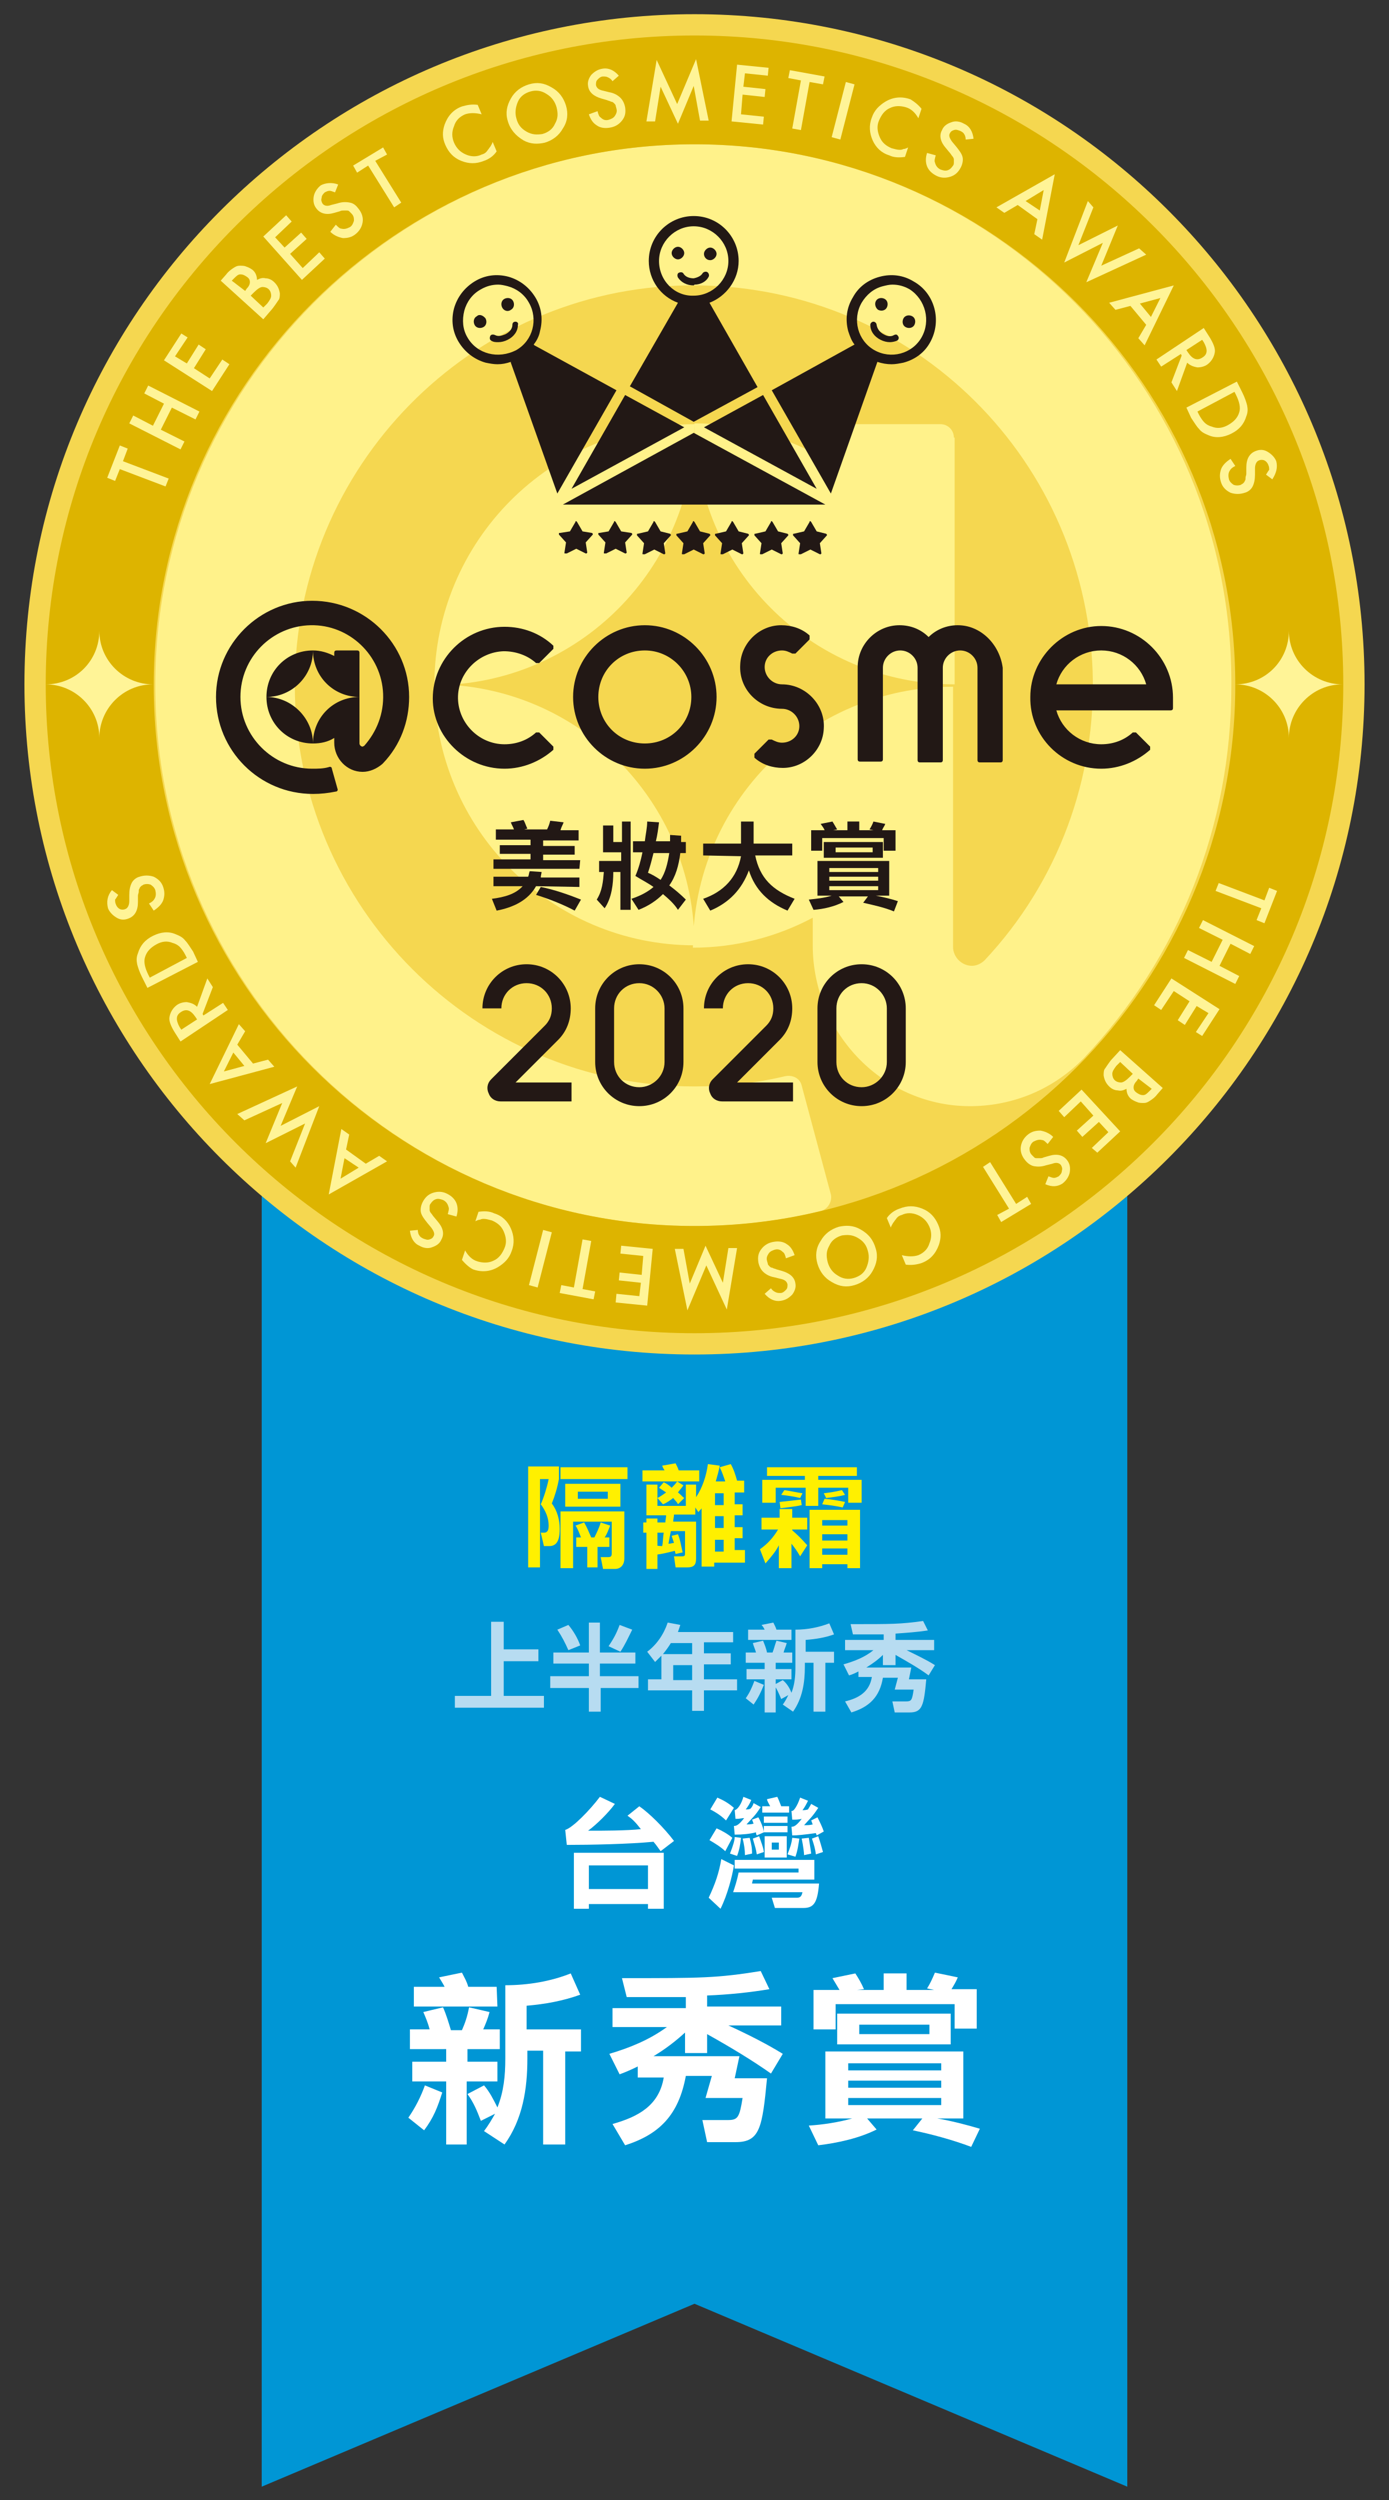 <?xml version="1.0" encoding="utf-8"?>
<!-- Generator: Adobe Illustrator 24.3.0, SVG Export Plug-In . SVG Version: 6.00 Build 0)  -->
<svg version="1.1" id="圖層_1" xmlns="http://www.w3.org/2000/svg" xmlns:xlink="http://www.w3.org/1999/xlink" x="0px" y="0px"
	 viewBox="0 0 176.2 317.1" style="enable-background:new 0 0 176.2 317.1;" xml:space="preserve">
<rect x="0" y="0" width="176.2" height="317.1" fill="#333333" stroke="none"/>
<style type="text/css">
	.st0{fill:#0096D5;}
	.st1{enable-background:new    ;}
	.st2{fill:#FFF000;}
	.st3{fill:#B7DCF1;}
	.st4{fill:#FFFFFF;}
	.st5{fill:#F5D750;}
	.st6{fill:#FFF28A;}
	.st7{fill:#DDB400;}
	.st8{fill:#FFF497;}
	.st9{fill:#221815;}
	.st10{fill:#231815;}
</style>
<g id="_x31_st_1_">
	<g id="ribon_2_">
		<polygon id="ribon_3_" class="st0" points="143,315.4 88.1,292.2 33.2,315.4 33.2,140.6 143,140.6 		"/>
		<g id="text_4_">
			<g>
				<g class="st1">
					<path class="st2" d="M70.9,186.1v1.5c-0.2,1.1-0.5,2.1-0.9,3.1c0.7,0.9,1,2.1,1,3.2c0,0.9-0.1,2.2-1.3,2.2h-0.7l-0.4-1.7h0.4
						c0.5,0,0.6-0.4,0.6-0.9c0-1-0.4-1.9-1-2.7c0.4-0.9,0.8-2.2,1-3.2h-1.1v11.2h-1.5v-12.8H70.9z M72.7,193v5.9h-1.6v-7.2h8.1v6
						c0,0.7-0.4,1.3-1.2,1.3h-1.5l-0.3-1.5h0.9c0.4,0,0.5-0.1,0.5-0.5V193H72.7z M71.1,187.6v-1.5h8.5v1.5H71.1z M78.7,191.1h-7
						v-2.9h7V191.1z M75.8,198.8h-1.3v-2.6h-1.4V195h0.6c-0.2-0.5-0.4-1.1-0.7-1.5l1.1-0.4c0.3,0.5,0.6,1.2,0.9,1.9h0.4
						c0.3-0.6,0.6-1.2,0.8-1.9l1.2,0.4c-0.2,0.5-0.4,1.1-0.7,1.5h0.6v1.2h-1.5V198.8z M73.3,189.2v0.9h3.8v-0.9H73.3z"/>
					<path class="st2" d="M88.7,187.9h-7.2v-1.4h2.8c-0.1-0.2-0.2-0.3-0.3-0.6l1.7-0.3c0.2,0.4,0.3,0.6,0.4,0.9h2.6V187.9z
						 M84,196.1c0.1-0.4,0.1-1.2,0.2-1.7h-0.8v4.6h-1.4v-4.6h-0.4v-1.3h0.4v-0.5h1.4v0.5h1c0-0.3,0.1-0.6,0.1-0.9H82v-3.9h1.4v2.7
						H87v-2.7h1.3v1.6c0.8-1.2,1.3-2.7,1.5-4.2l1.5,0.2c-0.1,0.6-0.3,1.3-0.5,2h1.2c-0.2-0.6-0.4-1.2-0.7-1.8l1.4-0.4
						c0.4,0.7,0.6,1.4,0.8,2.1h0.9v1.5h-1.2v1.5h1v1.4h-1v1.5h1v1.4h-1v1.5h1.3v1.6h-3.9v0.5h-1.6v-7.4c-0.1,0.2-0.3,0.3-0.4,0.5
						l-0.4-0.6v0.9h-2.7c0,0.3-0.1,0.6-0.1,0.9h2.9v4.7c0,0.8-0.3,1.1-1.1,1.1h-1.5l-0.2-1.4h1c0.4,0,0.4-0.1,0.4-0.5v-2.7h-1.8
						c-0.1,0.5-0.2,1-0.3,1.6c0.3,0,0.5-0.1,0.7-0.1c-0.1-0.3-0.2-0.6-0.3-0.9l0.8-0.2c0.3,0.7,0.4,1.5,0.6,2.3l-0.9,0.2l-0.1-0.4
						c-0.8,0.2-1.6,0.4-2.4,0.5l-0.2-1.2C83.6,196.1,83.9,196.1,84,196.1z M85.4,190c-0.4,0.3-0.8,0.6-1.3,0.8l-0.7-0.8
						c0.4-0.2,0.8-0.5,1.1-0.7c-0.3-0.2-0.6-0.4-0.9-0.6l0.6-0.7c0.4,0.2,0.7,0.4,1,0.7c0.2-0.2,0.5-0.5,0.7-0.8l0.8,0.5
						c-0.2,0.3-0.5,0.6-0.7,0.9c0.3,0.2,0.5,0.5,0.8,0.7l-0.8,0.8C85.9,190.5,85.6,190.3,85.4,190z M90.7,190.9h1.1v-1.5h-1.1V190.9
						z M91.8,193.8v-1.5h-1.1v1.5H91.8z M91.8,196.8v-1.5h-1.1v1.5H91.8z"/>
					<path class="st2" d="M100.4,195.8v3.1h-1.6V196c-0.4,0.8-1,1.5-1.7,2.3l-0.7-1.8c1-0.7,1.7-1.5,2.3-2.5h-2.1v-1.5h2.3v-1.1h1.6
						v1.1h1.9v1.5h-1.9v0.1c0.7,0.6,1.2,1.1,1.9,1.9l-0.9,1.4C101.1,196.7,100.8,196.3,100.4,195.8z M108.7,186.1v1.1h-4.9v0.5h5.5
						v2.9h-1.7v-1.9h-3.8v2.3h-1.6v-2.3h-3.8v1.9h-1.7v-2.9h5.4v-0.5h-4.8v-1.1H108.7z M98.9,190.5c0.9-0.1,1.9-0.2,2.7-0.3l0.1,0.7
						c-0.8,0.2-2,0.3-2.7,0.4L98.9,190.5z M101.8,189.4l-0.3,0.6c-0.8-0.2-1.6-0.3-2.4-0.4l0.4-0.6
						C100.2,189.1,101.1,189.3,101.8,189.4z M109.1,198.9h-1.6v-0.5h-3.2v0.5h-1.6v-7.4h6.4V198.9z M104.3,192.8v0.7h3.2v-0.7H104.3
						z M104.3,194.6v0.8h3.2v-0.8H104.3z M104.3,196.4v0.8h3.2v-0.8H104.3z M104.6,190.1c1,0.1,1.6,0.2,2.6,0.4l-0.3,0.7
						c-0.9-0.2-1.7-0.3-2.6-0.4L104.6,190.1z M104.5,189.4c0.8-0.1,1.5-0.2,2.3-0.4l0.4,0.6c-0.7,0.2-1.6,0.3-2.4,0.4L104.5,189.4z"
						/>
				</g>
			</g>
			<g id="上半年新秀_1_">
				<path class="st3" d="M63.9,209.2h4.4v1.5h-4.4v4.4H69v1.5H57.7v-1.5h4.6v-9.4h1.6C63.9,205.7,63.9,209.2,63.9,209.2z"/>
				<path class="st3" d="M76.1,205.8v3.8h4.5v1.4h-4.5v1.6H81v1.5h-4.8v3h-1.5v-3h-4.9v-1.5h4.9V211h-4.5v-1.4h4.5v-3.8H76.1z
					 M73.6,208.7l-1.5,0.6c-0.4-0.9-0.8-1.7-1.4-2.6l1.4-0.6C72.7,206.8,73.3,207.8,73.6,208.7z M78.7,209.5l-1.5-0.7
					c0.6-0.9,1-1.6,1.4-2.7l1.6,0.6C79.7,207.7,79.3,208.6,78.7,209.5z"/>
				<path class="st3" d="M93,206.9v1.4h-3.7v1.4h3.4v1.4h-3.4v1.9h4.2v1.4h-4.2v2.6h-1.5v-2.6h-5.6V213h1.7v-3
					c-0.3,0.3-0.5,0.5-0.8,0.8l-1-1.3c1.2-0.9,2.1-2.2,2.6-3.7l1.6,0.3c-0.1,0.3-0.2,0.6-0.3,0.9h7V206.9z M84.1,209.8h3.7v-1.4
					h-2.7C84.8,208.9,84.5,209.3,84.1,209.8z M85.4,211.2v1.9h2.4v-1.9H85.4z"/>
				<path class="st3" d="M95.6,216.2l-1-0.8c0.5-0.7,0.8-1.4,1.1-2.2l1.2,0.5C96.5,214.7,96.2,215.3,95.6,216.2z M98.4,213v4.2H97
					V213h-2.3v-1.3H97v-0.8h-2.4v-1.3h1.3c-0.1-0.4-0.3-0.8-0.4-1.2l1.3-0.3c0.2,0.5,0.4,1,0.5,1.5H98c0.2-0.5,0.3-1,0.5-1.5
					l1.3,0.3c-0.1,0.4-0.3,0.8-0.4,1.2h1.1v1.3h-2.1v0.8h2v1.3H98.4z M100.4,208h-5.5v-1.3H97c-0.1-0.2-0.2-0.4-0.4-0.6l1.5-0.3
					c0.2,0.4,0.3,0.6,0.4,0.9h1.9V208z M100.4,214.7c0.4-1,0.5-2.1,0.5-3.2v-4.8c1.5,0,3-0.3,4.3-0.8l0.6,1.4
					c-1.1,0.4-2.3,0.6-3.6,0.7v1.5h3.6v1.4h-1.1v6.2h-1.5v-6.2h-1.1v0.5c0,2-0.3,4-1.5,5.7l-1.3-0.9c0.3-0.4,0.5-0.8,0.7-1.2
					l-0.9,0.5c-0.3-0.7-0.5-1.2-0.9-1.8l1.1-0.6C99.9,213.6,100.2,214.2,100.4,214.7z"/>
				<path class="st3" d="M108,217.2l-0.8-1.4c1.7-0.4,3.1-1.2,3.4-3.1h-1.7V212c-0.4,0.2-0.8,0.4-1.2,0.5l-0.7-1.4
					c1.4-0.4,2.7-0.9,3.8-1.8h-3.6V208h4.9v-0.7c-1.6,0-2.7,0-3.9,0l-0.3-1.3c5.3,0,6.3,0,9.2-0.4l0.6,1.2c-1.3,0.2-2.7,0.3-4.1,0.4
					v0.8h4.9v1.3H115c1.2,0.6,2.5,1.2,3.6,1.9l-0.8,1.3c-1.2-0.9-2.8-1.8-4.2-2.6v1.3H112v-1.3c-0.6,0.6-1.3,1.1-2.1,1.6h5.7
					l-0.3,1.5h2.2c-0.3,3.3-0.5,4.2-2.1,4.2h-1.9l-0.3-1.4h1.7c0.7,0,0.8-0.1,1-1.5h-2.4l0.4-1.5H112
					C111.6,215.2,110.3,216.5,108,217.2z"/>
			</g>
			<g id="新秀賞_1_">
				<path class="st4" d="M53.8,270.2l-2-1.6c0.9-1.3,1.6-2.7,2.1-4.1l2.2,0.9C55.5,267.3,55,268.6,53.8,270.2z M59.2,264v8h-2.6v-8
					h-4.3v-2.5h4.3v-1.6H52v-2.5h2.5c-0.2-0.8-0.5-1.5-0.8-2.2l2.5-0.6c0.4,0.9,0.7,1.9,1,2.9h1.4c0.4-0.9,0.7-1.8,0.9-2.9l2.6,0.6
					c-0.2,0.8-0.5,1.5-0.8,2.2h2.1v2.5h-4.1v1.6h3.8v2.5L59.2,264L59.2,264z M63.1,254.5H52.5V252h3.9c-0.2-0.4-0.4-0.7-0.7-1.2
					l2.9-0.6c0.4,0.8,0.6,1.1,0.8,1.8H63L63.1,254.5L63.1,254.5z M63.1,267.3c0.8-2,1-4,1-6.2v-9.3c2.9,0,5.8-0.5,8.3-1.5l1.2,2.7
					c-2.2,0.8-4.5,1.2-6.8,1.4v3h6.9v2.8h-2V272h-2.8v-11.9h-2v1c0,3.9-0.6,7.7-2.9,10.9l-2.6-1.7c0.6-0.8,1-1.5,1.4-2.2L61,269
					c-0.5-1.3-0.9-2.3-1.7-3.4l2.1-1.1C62.1,265.3,62.6,266.3,63.1,267.3z"/>
				<path class="st4" d="M79.3,272.1l-1.6-2.7c3.2-0.9,5.9-2.3,6.5-5.9h-3.3v-1.4c-0.8,0.4-1.5,0.7-2.3,1l-1.3-2.6
					c2.7-0.8,5.1-1.8,7.3-3.4h-6.9v-2.4H87v-1.4c-3.1,0-5.1,0-7.5,0l-0.6-2.4c10.1,0,12,0,17.6-0.9l1.1,2.3
					c-2.4,0.4-5.2,0.7-7.9,0.8v1.4h9.4v2.4h-6.7c2.4,1.1,4.8,2.3,6.9,3.6l-1.5,2.5c-2.4-1.7-5.4-3.5-8.1-5v2.4h-2.8v-2.6
					c-1.2,1.1-2.5,2.1-4,3h10.9l-0.6,2.8h4.1c-0.6,6.3-0.9,8.1-4,8.1h-3.6l-0.6-2.8h3.2c1.3,0,1.5-0.3,1.9-2.8h-4.7l0.8-2.8H87
					C86.1,268.2,83.7,270.7,79.3,272.1z"/>
				<path class="st4" d="M123.2,272.3c-2.4-0.9-5-1.6-7.4-2.1l1.2-1.5h-7l1.2,1.4c-2.2,1.1-4.9,1.7-7.4,2l-1.2-2.5
					c1.7-0.1,3.7-0.4,5.5-0.9h-3.4v-8.5h17.5v8.5h-3.3c1.8,0.3,3.7,0.8,5.4,1.3L123.2,272.3z M106,257.4h-2.8v-5h3.3
					c-0.3-0.5-0.6-1-0.9-1.5l2.9-0.6c0.4,0.6,0.8,1.3,1.1,2l-0.9,0.1h3.4v-2.1h2.9v2.1h3.5l-0.9-0.2c0.4-0.6,0.7-1.3,1-2l2.9,0.6
					c-0.2,0.5-0.5,1-0.8,1.5h3.2v5h-2.8v-3.1H106V257.4z M120.6,259.3h-14.4v-3.9h14.4V259.3z M107.6,261.7v0.9h11.8v-0.9H107.6z
					 M107.6,263.9v0.9h11.8v-0.9H107.6z M107.6,266.1v0.9h11.8v-0.9H107.6z M109,256.8v1.2h8.9v-1.2H109z"/>
			</g>
			<g id="台灣_1_">
				<g>
					<path class="st4" d="M79.6,230.3l1.5-1.2c1.3,0.9,3.2,2.8,4.4,4.4l-1.7,1.3c-0.3-0.4-0.4-0.6-0.9-1.2c-3.1,0.3-8,0.4-11,0.4
						l-0.2-1.9c1-0.3,3.2-2.6,4.4-4.2l1.9,0.9c-0.8,1.1-2.3,2.6-3.4,3.4h0.7c0.9,0,4.2,0,6-0.2C80.6,231.1,80.2,230.7,79.6,230.3z
						 M82.2,242.1v-0.6h-7.5v0.6h-1.9V235h11.4v7.1H82.2z M82.2,239.6v-3h-7.5v3H82.2z"/>
					<path class="st4" d="M89.9,240.7c0.8-1.7,1.3-3.1,1.6-4.9l1.6,0.8c-0.2,1.3-0.8,3.7-1.7,5.5L89.9,240.7z M90.9,231.9
						c0.7,0.3,1.4,0.7,2,1.2l-0.9,1.7c-0.5-0.5-1.3-1-2-1.4L90.9,231.9z M91,228c0.9,0.4,1.4,0.7,2.1,1.3l-1,1.6
						c-0.8-0.8-1.8-1.3-2-1.4L91,228z M94,233.1c-0.1,0.9-0.2,1.5-0.5,2.3l-0.9-0.3c0.4-1,0.6-1.7,0.6-2.1L94,233.1z M93.2,232.7
						l-0.1-1.1c0.3,0,0.6-0.1,1.3-1c-0.3,0-0.5,0.1-1.1,0.1l-0.1-1.1c0.6-0.2,1-1.3,1.1-1.7l1,0.4c-0.2,0.5-0.4,0.8-0.7,1.2
						c0.3,0,0.4,0,0.6-0.1c0.2-0.2,0.3-0.4,0.4-0.7l0.9,0.5c-0.7,1.1-1,1.3-1.8,2.2c0.3,0,0.6,0,0.9-0.1c-0.1-0.2-0.1-0.3-0.2-0.5
						l0.8-0.3c0.4,0.7,0.7,1.6,0.7,1.9l-0.9,0.4c-0.1-0.2-0.1-0.3-0.1-0.4C95.2,232.6,94.2,232.7,93.2,232.7z M93.3,235.9h10v2.5
						h-7.8c0,0.1-0.1,0.4-0.1,0.5h8.5c-0.2,2.5-0.7,3.1-2,3.1h-3.6l-0.4-1.3h3.2c0.5,0,0.6-0.3,0.7-0.7H93c0.2-0.6,0.5-1.5,0.7-2.5
						h7.6V237h-8.1v-1.1H93.3z M95.1,233.1c0.2,0.8,0.3,1.2,0.3,2l-0.9,0.2c0-0.6-0.1-1.4-0.3-2.1L95.1,233.1z M96.3,232.9
						c0.3,0.9,0.5,1.3,0.6,2l-0.9,0.3c-0.1-0.7-0.2-0.9-0.5-2L96.3,232.9z M100.1,229.1v0.8h-3.4v-0.8h1c-0.2-0.4-0.4-0.7-0.4-0.9
						l1.3-0.3c0.2,0.4,0.3,0.7,0.5,1.2H100.1z M96.9,230.4h3v0.8h-3V230.4z M96.9,231.6h3v0.8h-3V231.6z M97,232.9h2.8v2.7H97V232.9
						z M98.8,234.6v-0.9h-0.9v0.9H98.8z M101.4,233.2c-0.1,0.6-0.2,1.5-0.5,2.3l-1-0.3c0.3-0.8,0.5-1.3,0.6-2.1L101.4,233.2z
						 M102.9,228.8l0.9,0.5c-0.8,1.2-1,1.3-1.8,2.2c0.5,0,0.7,0,1.1-0.1c-0.1-0.2-0.1-0.3-0.2-0.5l0.8-0.4c0.3,0.6,0.6,1.2,0.8,1.8
						l-0.9,0.5c0-0.1-0.1-0.2-0.1-0.3c-1.4,0.2-2.4,0.3-3,0.3l-0.1-1.1c0.3,0,0.6-0.1,1.3-1c-0.5,0.1-0.7,0.1-1.2,0.1l-0.1-1.1
						c0.2,0,0.3-0.1,0.5-0.4c0.2-0.3,0.4-0.7,0.6-1.3l1,0.4c-0.2,0.4-0.4,0.8-0.7,1.2c0.1,0,0.4,0,0.7-0.1
						C102.6,229.3,102.7,229.2,102.9,228.8z M102.6,233.1c0.1,0.7,0.2,1.2,0.3,2l-0.9,0.2c0-0.3-0.1-1.1-0.3-2.1L102.6,233.1z
						 M103.8,232.9c0.3,0.9,0.4,1.3,0.6,2l-0.9,0.3c-0.1-0.7-0.2-1.1-0.5-2L103.8,232.9z"/>
				</g>
			</g>
		</g>
	</g>
	<g id="madal_2_">
		<path id="bg_6_" class="st5" d="M173.1,86.8c0,47-38.1,85-85,85c-47,0-85-38.1-85-85c0-47,38.1-85,85-85
			C135.1,1.8,173.1,39.9,173.1,86.8"/>
		<path id="bg_5_" class="st6" d="M88.1,53.8c0,18.3-14.8,33.1-33,33.1C55.1,68.6,69.9,53.8,88.1,53.8z M87.9,18.3
			c-37.5,0.1-68.1,30.8-68.2,68.4c-0.1,37.9,30.6,68.8,68.4,68.8c5.4,0,10.8-0.6,16-1.9c0.9-0.2,1.5-1.2,1.3-2.1l-3.7-13.8
			c-0.2-0.9-1.1-1.4-2.1-1.2c-3.8,0.9-7.6,1.3-11.5,1.3c-27.9,0-50.7-22.8-50.7-50.8c0-27.8,22.3-50.4,49.8-50.8
			c27.6-0.4,50.3,21.1,51.4,48.8c0.5,13.7-4.4,26.9-13.7,36.8c-0.3,0.3-0.9,0.7-1.6,0.7c-1.3,0-2.4-1.1-2.4-2.4v-33l0,0
			c-18.2,0-33,14.8-33,33.1c5.5,0,10.7-1.4,15.2-3.8v3.5c0,11.2,9.1,20.6,20.3,20.4c5.2-0.1,10-2.1,13.7-5.7l0.4-0.4
			c12.1-12.8,18.7-29.5,18.7-47.1C156.5,49,125.7,18.2,87.9,18.3z M55.1,86.8c0,18.3,14.8,33.1,33,33.1
			C88.1,101.6,73.3,86.8,55.1,86.8z M121,55.5c0-1-0.8-1.7-1.7-1.7H105c-1,0-1.7,0.8-1.7,1.7v2c-4.6-2.4-9.7-3.8-15.2-3.8
			c0,18.3,14.8,33.1,33,33.1l0,0V55.5H121z"/>
		<path id="bg_4_" class="st7" d="M88.1,169.1c-45.4,0-82.3-36.9-82.3-82.3S42.7,4.5,88.1,4.5s82.3,36.9,82.3,82.3
			S133.5,169.1,88.1,169.1z M88.1,18.3c-37.8,0-68.6,30.8-68.6,68.6s30.8,68.6,68.6,68.6s68.6-30.8,68.6-68.6S125.9,18.3,88.1,18.3z
			"/>
		<g id="text_2_">
			<g>
				<g>
					<path class="st8" d="M15.6,58.5l5.8,2.2l-0.4,1l-5.8-2.2L14.6,61l-1-0.4l1.6-4.1l1,0.4L15.6,58.5z"/>
					<path class="st8" d="M19.4,54l1.4-2.8l-2.5-1.3l0.5-1l6.5,3.3l-0.5,1l-3-1.5l-1.4,2.8l3,1.5l-0.5,1l-6.5-3.3l0.5-1L19.4,54z"/>
					<path class="st8" d="M23.8,42.8l-1.6,2.4l1.5,0.9l1.5-2.4l0.9,0.6l-1.5,2.4l2,1.3l1.6-2.4l0.9,0.6l-2.2,3.4l-6.1-3.9l2.2-3.4
						L23.8,42.8z"/>
					<path class="st8" d="M33.4,40.5L28,35.6l0.7-0.8c0.3-0.4,0.6-0.6,0.9-0.8s0.5-0.3,0.8-0.3s0.6,0,0.8,0.1
						c0.3,0.1,0.5,0.2,0.8,0.4c0.4,0.3,0.6,0.8,0.6,1.3c0.4-0.2,0.7-0.3,1.1-0.2c0.4,0,0.8,0.2,1.1,0.5c0.4,0.4,0.6,0.8,0.7,1.4
						c0,0.3,0,0.7-0.2,0.9c-0.2,0.3-0.4,0.6-0.7,1L33.4,40.5z M31.1,36.9l0.2-0.3c0.3-0.3,0.4-0.6,0.4-0.8c0-0.3-0.1-0.5-0.4-0.7
						s-0.5-0.3-0.8-0.3S30,35,29.7,35.3l-0.3,0.3L31.1,36.9z M33.4,39l0.5-0.5c0.3-0.4,0.5-0.7,0.5-1s-0.1-0.6-0.3-0.8
						s-0.5-0.3-0.8-0.3s-0.7,0.3-1.1,0.7l-0.4,0.4L33.4,39z"/>
					<path class="st8" d="M37,28.1l-2.1,2l1.2,1.3l2.1-1.9l0.7,0.8l-2.1,1.9l1.6,1.8l2.1-2l0.7,0.8l-2.9,2.7L33.4,30l2.9-2.7
						L37,28.1z"/>
					<path class="st8" d="M42.9,23.4l-0.4,1c-0.3-0.1-0.5-0.2-0.7-0.2s-0.4,0.1-0.6,0.2c-0.2,0.2-0.4,0.4-0.4,0.7
						c-0.1,0.3,0,0.5,0.1,0.7c0.2,0.3,0.6,0.4,1.1,0.2l0.8-0.2c0.6-0.2,1.1-0.2,1.6-0.1s0.8,0.4,1.1,0.8c0.4,0.5,0.6,1.1,0.5,1.7
						s-0.4,1.1-0.9,1.5s-1,0.5-1.6,0.5c-0.5-0.1-1.1-0.3-1.6-0.8l0.7-0.9c0.3,0.3,0.5,0.5,0.7,0.5c0.4,0.1,0.7,0,1.1-0.2
						c0.3-0.2,0.4-0.5,0.5-0.8c0-0.3,0-0.6-0.3-0.9c-0.1-0.1-0.2-0.2-0.3-0.3c-0.1-0.1-0.2-0.1-0.3-0.1s-0.3,0-0.4,0
						c-0.2,0-0.3,0-0.5,0.1L42.4,27c-1,0.3-1.8,0.1-2.3-0.6c-0.3-0.4-0.4-0.9-0.3-1.5c0.1-0.5,0.4-1,0.9-1.4
						C41.3,23.2,42.1,23.1,42.9,23.4z"/>
					<path class="st8" d="M47.6,20.4l3.3,5.3L50,26.3L46.7,21l-1.4,0.9L44.8,21l3.8-2.3l0.5,0.9L47.6,20.4z"/>
					<path class="st8" d="M60.6,13.3l0.5,1.2c-0.8-0.2-1.5-0.2-2.1,0c-0.7,0.3-1.2,0.8-1.4,1.5c-0.3,0.7-0.3,1.4,0,2.1
						s0.8,1.2,1.5,1.5s1.4,0.3,2,0c0.4-0.1,0.6-0.3,0.8-0.6c0.1-0.1,0.2-0.3,0.3-0.4c0.1-0.2,0.2-0.3,0.3-0.6l0.5,1.2
						c-0.4,0.6-1,1-1.6,1.2c-1,0.4-1.9,0.4-2.9,0s-1.6-1.1-2-2s-0.4-1.7-0.1-2.6c0.4-1.1,1.1-1.9,2.2-2.3
						C59.3,13.3,59.9,13.2,60.6,13.3z"/>
					<path class="st8" d="M64.4,15.3c-0.3-1-0.1-1.9,0.4-2.8c0.5-0.9,1.3-1.5,2.3-1.8s1.9-0.2,2.9,0.4c0.9,0.5,1.5,1.3,1.8,2.3
						s0.2,2-0.4,2.9c-0.5,0.9-1.3,1.5-2.3,1.8c-0.9,0.2-1.8,0.2-2.7-0.3C65.4,17.2,64.7,16.4,64.4,15.3z M65.5,15
						c0.2,0.8,0.6,1.3,1.3,1.7c0.7,0.4,1.3,0.4,2,0.3c0.7-0.2,1.3-0.6,1.6-1.3c0.4-0.7,0.4-1.3,0.2-2.1c-0.2-0.7-0.6-1.3-1.3-1.7
						c-0.6-0.4-1.3-0.5-2-0.3s-1.3,0.6-1.6,1.3S65.3,14.3,65.5,15z"/>
					<path class="st8" d="M78.5,9.6l-0.8,0.7c-0.2-0.3-0.4-0.4-0.6-0.5s-0.4-0.1-0.6-0.1c-0.3,0-0.5,0.2-0.7,0.4s-0.2,0.4-0.2,0.7
						c0.1,0.4,0.4,0.6,0.9,0.7l0.8,0.2c0.6,0.1,1.1,0.4,1.4,0.7s0.5,0.7,0.6,1.2c0.1,0.7,0,1.2-0.4,1.7s-0.9,0.8-1.6,0.9
						c-0.6,0.1-1.2,0-1.6-0.3c-0.5-0.3-0.8-0.8-1-1.4l1.1-0.4c0.1,0.4,0.2,0.7,0.4,0.8c0.3,0.3,0.6,0.4,1,0.3
						c0.3-0.1,0.6-0.2,0.8-0.5c0.2-0.3,0.3-0.6,0.2-0.9c0-0.1-0.1-0.3-0.1-0.4s-0.1-0.2-0.2-0.3s-0.2-0.2-0.4-0.2
						c-0.1-0.1-0.3-0.1-0.5-0.2l-0.7-0.2c-1-0.3-1.6-0.8-1.7-1.6c-0.1-0.5,0.1-1,0.4-1.4c0.4-0.4,0.8-0.7,1.5-0.8
						C77.2,8.6,77.9,8.9,78.5,9.6z"/>
					<path class="st8" d="M82,15.4l1.3-7.8l2.6,5.6l2.4-5.7l1.6,7.8h-1.1L88,10.9l-2,4.8L83.8,11l-0.7,4.4H82z"/>
					<path class="st8" d="M97.4,9.6l-2.9-0.3L94.3,11l2.8,0.3l-0.1,1L94.2,12L94,14.5l2.9,0.3l-0.1,1l-4-0.4l0.7-7.2l4,0.4L97.4,9.6
						z"/>
					<path class="st8" d="M102.7,10.4l-1.1,6.1l-1.1-0.2l1.1-6.1L100,9.9l0.2-1l4.4,0.8l-0.2,1L102.7,10.4z"/>
					<path class="st8" d="M108.4,10.7l-1.8,7l-1.1-0.3l1.8-7L108.4,10.7z"/>
					<path class="st8" d="M116.9,13.8l-0.4,1.2c-0.4-0.7-0.9-1.2-1.6-1.4s-1.4-0.2-2,0.1c-0.7,0.3-1.1,0.9-1.4,1.6s-0.2,1.4,0.1,2.1
						c0.3,0.7,0.8,1.1,1.5,1.4c0.4,0.1,0.7,0.2,1,0.2c0.2,0,0.3,0,0.5-0.1c0.2,0,0.4-0.1,0.6-0.2l-0.4,1.2c-0.7,0.1-1.4,0.1-2-0.2
						c-1-0.3-1.7-1-2.1-1.9s-0.5-1.9-0.1-2.9c0.3-0.9,0.9-1.5,1.7-2c1-0.6,2.1-0.7,3.2-0.3C116,12.9,116.5,13.3,116.9,13.8z"/>
					<path class="st8" d="M123.5,17.6l-1,0.1c0-0.3-0.1-0.6-0.2-0.7c-0.1-0.2-0.3-0.3-0.5-0.4c-0.3-0.1-0.5-0.2-0.8-0.1
						s-0.4,0.2-0.5,0.4c-0.2,0.3,0,0.7,0.3,1.1l0.5,0.6c0.4,0.5,0.7,0.9,0.8,1.3c0.1,0.4,0,0.9-0.2,1.3c-0.3,0.6-0.7,1-1.3,1.2
						c-0.6,0.2-1.2,0.2-1.8-0.1c-0.6-0.3-1-0.7-1.2-1.2s-0.2-1.1,0-1.7l1.1,0.3c-0.1,0.4-0.2,0.7-0.1,0.9c0.1,0.4,0.3,0.7,0.7,0.9
						c0.3,0.1,0.6,0.2,0.9,0.1s0.5-0.3,0.7-0.6c0.1-0.1,0.1-0.3,0.1-0.4s0-0.2,0-0.4c0-0.1-0.1-0.3-0.2-0.4s-0.2-0.3-0.3-0.4
						l-0.5-0.6c-0.7-0.8-0.9-1.6-0.5-2.3c0.2-0.5,0.6-0.8,1.2-1c0.5-0.2,1.1-0.1,1.6,0.2C123,16,123.4,16.7,123.5,17.6z"/>
					<path class="st8" d="M131.6,27.8l-2.5-1.8l-1.7,1l-1-0.7l7.4-4.2l-1.6,8.3l-1-0.7L131.6,27.8z M131.9,26.7l0.5-2.6l-2.3,1.4
						L131.9,26.7z"/>
					<path class="st8" d="M138.7,26.3l-1.9,4.8l5-2.5l-2.1,5.1l4.8-2.2l0.9,0.8l-7.6,3.5l2.1-5l-4.9,2.5l3-7.8L138.7,26.3z"/>
					<path class="st8" d="M145.4,41.2l-2-2.4l-1.9,0.5l-0.8-0.9l8.2-2.2l-3.7,7.6l-0.8-0.9L145.4,41.2z M146,40.2l1.2-2.4l-2.6,0.7
						L146,40.2z"/>
					<path class="st8" d="M150.6,46l-1.3,3.6l-0.7-1.1l1.3-3.4l-0.1-0.2l-2.5,1.6l-0.6-0.9l6-4l0.7,1.1c0.5,0.8,0.8,1.5,0.7,2
						c-0.1,0.6-0.4,1.1-0.9,1.5c-0.4,0.3-0.9,0.4-1.3,0.4C151.3,46.5,150.9,46.3,150.6,46z M150.5,44.4l0.2,0.3
						c0.6,0.9,1.2,1.1,1.9,0.6c0.6-0.4,0.6-1,0.1-1.9l-0.2-0.3L150.5,44.4z"/>
					<path class="st8" d="M150.5,51.7l6.4-3.3l0.7,1.4c0.3,0.6,0.5,1.2,0.6,1.6c0.1,0.5,0.1,0.9-0.1,1.4c-0.3,1-0.9,1.7-1.9,2.2
						s-2,0.6-2.9,0.2c-0.5-0.2-0.9-0.4-1.2-0.8c-0.3-0.3-0.6-0.8-1-1.4L150.5,51.7z M151.9,52.2l0.2,0.4c0.2,0.4,0.5,0.8,0.7,1
						s0.5,0.4,0.9,0.5c0.7,0.3,1.4,0.2,2.1-0.2c0.7-0.4,1.2-0.9,1.4-1.6c0.2-0.6,0-1.4-0.4-2.2l-0.2-0.4L151.9,52.2z"/>
					<path class="st8" d="M161.4,60.8l-0.8-0.6c0.2-0.3,0.3-0.5,0.4-0.6c0-0.2,0-0.4-0.1-0.6c-0.1-0.3-0.3-0.5-0.5-0.6
						s-0.5-0.1-0.7,0c-0.3,0.1-0.5,0.5-0.5,1v0.8c0,0.6-0.1,1.1-0.3,1.5s-0.6,0.7-1,0.8c-0.6,0.2-1.2,0.2-1.8,0
						c-0.6-0.3-1-0.7-1.2-1.3s-0.2-1.1,0-1.7c0.2-0.5,0.6-0.9,1.2-1.3l0.6,0.9c-0.4,0.2-0.6,0.4-0.7,0.6c-0.2,0.3-0.2,0.7-0.1,1.1
						c0.1,0.3,0.3,0.5,0.6,0.7c0.3,0.1,0.6,0.1,0.9,0c0.1-0.1,0.2-0.1,0.3-0.2c0.1-0.1,0.2-0.2,0.2-0.3c0.1-0.1,0.1-0.2,0.1-0.4
						s0.1-0.3,0.1-0.5v-0.8c0-1.1,0.4-1.8,1.2-2.1c0.5-0.2,1-0.2,1.5,0.1s0.9,0.7,1.1,1.2C162.1,59.3,161.9,60,161.4,60.8z"/>
				</g>
			</g>
			<g>
				<g>
					<path class="st8" d="M160,115.2l-5.8-2.2l0.4-1l5.8,2.2l0.6-1.6l1,0.4l-1.6,4.1l-1-0.4L160,115.2z"/>
					<path class="st8" d="M156.1,119.7l-1.4,2.8l2.5,1.3l-0.5,1l-6.5-3.3l0.5-1l3,1.5l1.4-2.8l-3-1.5l0.5-1l6.5,3.3l-0.5,1
						L156.1,119.7z"/>
					<path class="st8" d="M151.7,130.9l1.6-2.4l-1.5-0.9l-1.5,2.4l-0.9-0.6l1.5-2.4l-2-1.3l-1.6,2.4l-0.9-0.6l2.2-3.4l6.1,3.9
						l-2.2,3.4L151.7,130.9z"/>
					<path class="st8" d="M142.1,133.2l5.4,4.8l-0.7,0.8c-0.3,0.4-0.6,0.6-0.9,0.8c-0.3,0.2-0.5,0.3-0.8,0.3s-0.6,0-0.8-0.1
						c-0.3-0.1-0.5-0.2-0.8-0.4c-0.4-0.3-0.6-0.8-0.6-1.3c-0.4,0.2-0.7,0.3-1.1,0.2c-0.4,0-0.8-0.2-1.1-0.5
						c-0.4-0.4-0.6-0.8-0.7-1.4c0-0.3,0-0.7,0.2-0.9c0.2-0.3,0.4-0.6,0.7-1L142.1,133.2z M144.4,136.8l-0.2,0.3
						c-0.3,0.3-0.4,0.6-0.4,0.8c0,0.3,0.1,0.5,0.4,0.7c0.3,0.2,0.5,0.3,0.8,0.3s0.5-0.2,0.8-0.5l0.3-0.3L144.4,136.8z M142.1,134.7
						l-0.5,0.5c-0.3,0.4-0.5,0.7-0.5,1s0.1,0.6,0.3,0.8s0.5,0.3,0.8,0.3s0.7-0.3,1.1-0.7l0.4-0.4L142.1,134.7z"/>
					<path class="st8" d="M138.5,145.6l2.1-2l-1.2-1.3l-2.1,1.9l-0.7-0.8l2.1-1.9l-1.6-1.8l-2.1,2l-0.7-0.8l2.9-2.7l4.9,5.3
						l-2.9,2.7L138.5,145.6z"/>
					<path class="st8" d="M132.6,150.2l0.4-1c0.3,0.1,0.5,0.2,0.7,0.2s0.4-0.1,0.6-0.2c0.2-0.2,0.4-0.4,0.4-0.7
						c0.1-0.3,0-0.5-0.1-0.7c-0.2-0.3-0.6-0.4-1.1-0.2l-0.8,0.2c-0.6,0.2-1.1,0.2-1.6,0.1c-0.4-0.1-0.8-0.4-1.1-0.8
						c-0.4-0.5-0.6-1.1-0.5-1.7c0.1-0.6,0.4-1.1,0.9-1.5s1-0.5,1.6-0.5c0.5,0.1,1.1,0.3,1.6,0.8l-0.7,0.9c-0.3-0.3-0.5-0.5-0.7-0.5
						c-0.4-0.1-0.7,0-1.1,0.2c-0.3,0.2-0.4,0.5-0.5,0.8c0,0.3,0,0.6,0.3,0.9c0.1,0.1,0.2,0.2,0.3,0.3s0.2,0.1,0.3,0.1s0.3,0,0.4,0
						c0.2,0,0.3,0,0.5-0.1l0.7-0.2c1-0.3,1.8-0.1,2.3,0.6c0.3,0.4,0.4,0.9,0.3,1.5c-0.1,0.5-0.4,1-0.9,1.4
						C134.2,150.5,133.5,150.6,132.6,150.2z"/>
					<path class="st8" d="M128,153.3l-3.3-5.3l0.9-0.6l3.3,5.3l1.4-0.9l0.5,0.9L127,155l-0.5-0.9L128,153.3z"/>
					<path class="st8" d="M114.9,160.4l-0.5-1.2c0.8,0.2,1.5,0.2,2.1,0c0.7-0.3,1.2-0.8,1.4-1.5c0.3-0.7,0.3-1.4,0-2.1
						c-0.3-0.7-0.8-1.2-1.5-1.5s-1.4-0.3-2,0c-0.4,0.1-0.6,0.3-0.8,0.6c-0.1,0.1-0.2,0.3-0.3,0.4c-0.1,0.2-0.2,0.3-0.3,0.6l-0.5-1.2
						c0.4-0.6,1-1,1.6-1.2c1-0.4,1.9-0.4,2.9,0s1.6,1.1,2,2s0.4,1.7,0.1,2.6c-0.4,1.1-1.1,1.9-2.2,2.3
						C116.3,160.4,115.6,160.5,114.9,160.4z"/>
					<path class="st8" d="M111.1,158.4c0.3,1,0.1,1.9-0.4,2.8c-0.5,0.9-1.3,1.5-2.3,1.8s-1.9,0.2-2.9-0.4c-0.9-0.5-1.5-1.3-1.8-2.3
						s-0.2-2,0.4-2.9c0.5-0.9,1.3-1.5,2.3-1.8c0.9-0.2,1.8-0.2,2.7,0.3C110.2,156.5,110.8,157.3,111.1,158.4z M110.1,158.7
						c-0.2-0.8-0.6-1.3-1.3-1.7c-0.7-0.4-1.3-0.4-2-0.3c-0.7,0.2-1.3,0.6-1.6,1.3c-0.4,0.7-0.4,1.3-0.2,2.1c0.2,0.7,0.6,1.3,1.3,1.7
						c0.6,0.4,1.3,0.5,2,0.3s1.3-0.6,1.6-1.3S110.3,159.4,110.1,158.7z"/>
					<path class="st8" d="M97,164.1l0.8-0.7c0.2,0.3,0.4,0.4,0.6,0.5s0.4,0.1,0.6,0.1c0.3,0,0.5-0.2,0.7-0.4s0.2-0.4,0.2-0.7
						c-0.1-0.4-0.4-0.6-0.9-0.7l-0.8-0.2c-0.6-0.1-1.1-0.4-1.4-0.7s-0.5-0.7-0.6-1.2c-0.1-0.7,0-1.2,0.4-1.7s0.9-0.8,1.6-0.9
						c0.6-0.1,1.2,0,1.6,0.3c0.5,0.3,0.8,0.8,1,1.4l-1.1,0.4c-0.1-0.4-0.2-0.7-0.4-0.8c-0.3-0.3-0.6-0.4-1-0.3
						c-0.3,0.1-0.6,0.2-0.8,0.5c-0.2,0.3-0.3,0.6-0.2,0.9c0,0.1,0.1,0.3,0.1,0.4s0.1,0.2,0.2,0.3s0.2,0.2,0.4,0.2
						c0.1,0.1,0.3,0.1,0.5,0.2l0.7,0.2c1,0.3,1.6,0.8,1.7,1.6c0.1,0.5-0.1,1-0.4,1.4c-0.4,0.4-0.8,0.7-1.5,0.8
						C98.3,165.1,97.6,164.8,97,164.1z"/>
					<path class="st8" d="M93.5,158.3l-1.3,7.8l-2.6-5.6l-2.4,5.7l-1.6-7.8h1.1l0.8,4.4l2-4.8l2.2,4.7l0.7-4.4L93.5,158.3z"/>
					<path class="st8" d="M78.2,164.1l2.9,0.3l0.2-1.7l-2.8-0.3l0.1-1l2.8,0.3l0.2-2.4l-2.9-0.3l0.1-1l4,0.4l-0.7,7.2l-4-0.4
						L78.2,164.1z"/>
					<path class="st8" d="M72.8,163.3l1.1-6.1l1.1,0.2l-1.1,6.1l1.6,0.3l-0.2,1L71,164l0.2-1L72.8,163.3z"/>
					<path class="st8" d="M67.1,163l1.8-7l1.1,0.3l-1.8,7L67.1,163z"/>
					<path class="st8" d="M58.6,159.8l0.4-1.2c0.4,0.7,0.9,1.2,1.6,1.4c0.7,0.2,1.4,0.2,2-0.1c0.7-0.3,1.1-0.9,1.4-1.6
						c0.3-0.7,0.2-1.4-0.1-2.1c-0.3-0.7-0.8-1.1-1.5-1.4c-0.4-0.1-0.7-0.2-1-0.2c-0.2,0-0.3,0-0.5,0.1c-0.2,0-0.4,0.1-0.6,0.2
						l0.4-1.2c0.7-0.1,1.4-0.1,2,0.2c1,0.3,1.7,1,2.1,1.9s0.5,1.9,0.1,2.9c-0.3,0.9-0.9,1.5-1.7,2c-1,0.6-2.1,0.7-3.2,0.3
						C59.6,160.8,59.1,160.4,58.6,159.8z"/>
					<path class="st8" d="M52,156.1l1-0.1c0,0.3,0.1,0.6,0.2,0.7c0.1,0.2,0.3,0.3,0.5,0.4c0.3,0.1,0.5,0.2,0.8,0.1
						c0.3-0.1,0.4-0.2,0.5-0.4c0.2-0.3,0-0.7-0.3-1.1l-0.5-0.6c-0.4-0.5-0.7-0.9-0.8-1.3c-0.1-0.4,0-0.9,0.2-1.3
						c0.3-0.6,0.7-1,1.3-1.2s1.2-0.2,1.8,0.1s1,0.7,1.2,1.2s0.2,1.1,0,1.7l-1.1-0.3c0.1-0.4,0.2-0.7,0.1-0.9
						c-0.1-0.4-0.3-0.7-0.7-0.9c-0.3-0.1-0.6-0.2-0.9-0.1c-0.3,0.1-0.5,0.3-0.7,0.6c-0.1,0.1-0.1,0.3-0.1,0.4c0,0.1,0,0.2,0,0.4
						c0,0.1,0.1,0.3,0.2,0.4c0.1,0.1,0.2,0.3,0.3,0.4l0.5,0.6c0.7,0.8,0.9,1.6,0.5,2.3c-0.2,0.5-0.6,0.8-1.2,1
						c-0.5,0.2-1.1,0.1-1.6-0.2C52.5,157.7,52.1,157,52,156.1z"/>
					<path class="st8" d="M43.9,145.8l2.5,1.8l1.7-1l1,0.7l-7.4,4.2l1.6-8.3l1,0.7L43.9,145.8z M43.7,146.9l-0.5,2.6l2.3-1.4
						L43.7,146.9z"/>
					<path class="st8" d="M36.8,147.3l1.9-4.8l-5,2.5l2.1-5.1l-4.8,2.2l-0.9-0.8l7.6-3.5l-2.1,5l4.9-2.5l-3,7.8L36.8,147.3z"/>
					<path class="st8" d="M30.1,132.5l2,2.4l1.9-0.5l0.8,0.9l-8.2,2.2l3.7-7.6l0.8,0.9L30.1,132.5z M29.6,133.5l-1.2,2.4l2.6-0.7
						L29.6,133.5z"/>
					<path class="st8" d="M25,127.7l1.3-3.6l0.7,1.1l-1.3,3.4l0.1,0.2l2.5-1.6l0.6,0.9l-6,4l-0.7-1.1c-0.5-0.8-0.8-1.5-0.7-2
						c0.1-0.6,0.4-1.1,0.9-1.5c0.4-0.3,0.9-0.4,1.3-0.4C24.2,127.2,24.6,127.3,25,127.7z M25,129.3l-0.2-0.3
						c-0.6-0.9-1.2-1.1-1.9-0.6c-0.6,0.4-0.6,1-0.1,1.9l0.2,0.3L25,129.3z"/>
					<path class="st8" d="M25.1,122l-6.4,3.3l-0.7-1.4c-0.3-0.6-0.5-1.2-0.6-1.6c-0.1-0.5-0.1-0.9,0.1-1.4c0.3-1,0.9-1.7,1.9-2.2
						s2-0.6,2.9-0.2c0.5,0.2,0.9,0.4,1.2,0.8c0.3,0.3,0.6,0.8,1,1.4L25.1,122z M23.7,121.5l-0.2-0.4c-0.2-0.4-0.5-0.8-0.7-1
						s-0.5-0.4-0.9-0.5c-0.7-0.3-1.4-0.2-2.1,0.2c-0.7,0.4-1.2,0.9-1.4,1.6c-0.2,0.6,0,1.4,0.4,2.2L19,124L23.7,121.5z"/>
					<path class="st8" d="M14.2,112.9l0.8,0.6c-0.2,0.3-0.3,0.5-0.4,0.6c0,0.2,0,0.4,0.1,0.6c0.1,0.3,0.3,0.5,0.5,0.6s0.5,0.1,0.7,0
						c0.3-0.1,0.5-0.5,0.5-1v-0.8c0-0.6,0.1-1.1,0.3-1.5c0.2-0.4,0.6-0.7,1-0.8c0.6-0.2,1.2-0.2,1.8,0c0.6,0.3,1,0.7,1.2,1.3
						c0.2,0.6,0.2,1.1,0,1.7c-0.2,0.5-0.6,0.9-1.2,1.3l-0.6-0.9c0.4-0.2,0.6-0.4,0.7-0.6c0.2-0.3,0.2-0.7,0.1-1.1
						c-0.1-0.3-0.3-0.5-0.6-0.7c-0.3-0.1-0.6-0.1-0.9,0c-0.1,0.1-0.2,0.1-0.3,0.2c-0.1,0.1-0.2,0.2-0.2,0.3
						c-0.1,0.1-0.1,0.2-0.1,0.4c0,0.2-0.1,0.3-0.1,0.5v0.8c0,1.1-0.4,1.8-1.2,2.1c-0.5,0.2-1,0.2-1.5-0.1c-0.5-0.3-0.9-0.7-1.1-1.2
						C13.5,114.4,13.6,113.6,14.2,112.9z"/>
				</g>
			</g>
			<path id="space_4_" class="st8" d="M163.5,80c0,3.8,3.1,6.8,6.8,6.8c-3.8,0-6.8,3.1-6.8,6.8c0-3.8-3.1-6.8-6.8-6.8
				C160.5,86.8,163.5,83.8,163.5,80"/>
			<path id="space_1_" class="st8" d="M12.6,80c0,3.8,3.1,6.8,6.8,6.8c-3.8,0-6.8,3.1-6.8,6.8c0-3.8-3.1-6.8-6.8-6.8
				C9.6,86.8,12.6,83.8,12.6,80"/>
		</g>
		<path id="_x40_cosme_1_" class="st9" d="M56.5,88.4L56.5,88.4 M81.8,97.5c5,0,9.1-4.1,9.1-9.1s-4.1-9.1-9.1-9.1s-9.1,4.1-9.1,9.1
			C72.7,93.4,76.8,97.5,81.8,97.5 M87.7,88.4c0,3.3-2.6,5.9-5.9,5.9s-5.9-2.6-5.9-5.9s2.6-5.9,5.9-5.9S87.7,85.2,87.7,88.4z
			 M139.7,97.5c2.3,0,4.5-0.9,6.2-2.4v-0.4l-1.8-1.8h-0.4c-1.1,1-2.5,1.5-4,1.5c-2.7,0-5-1.8-5.7-4.3h14.5c0.2,0,0.3-0.1,0.3-0.3
			v-1.3c0-5-4.1-9.1-9.1-9.1c-4.9,0-9,4.1-9,9C130.6,93.4,134.7,97.5,139.7,97.5 M139.7,82.5c2.7,0,5,1.8,5.7,4.3H134
			C134.7,84.3,137,82.5,139.7,82.5z M121.5,79.3c-1.5,0-2.8,0.6-3.7,1.5c-1-1-2.3-1.5-3.7-1.5c-2.9,0-5.3,2.4-5.3,5.3v11.7
			c0,0.2,0.1,0.3,0.3,0.3h2.6c0.2,0,0.3-0.1,0.3-0.3V84.7c0-1.2,1-2.2,2.2-2.2s2.2,1,2.2,2.2v11.7c0,0.2,0.1,0.3,0.3,0.3h2.6
			c0.2,0,0.3-0.1,0.3-0.3V84.7c0-1.2,1-2.2,2.2-2.2s2.2,1,2.2,2.2v11.7c0,0.2,0.1,0.3,0.3,0.3h2.6c0.2,0,0.3-0.1,0.3-0.3V84.7
			C126.8,81.7,124.4,79.3,121.5,79.3 M39.7,82.5c-3.3,0-5.9,2.6-5.9,5.9C37,88.4,39.7,85.8,39.7,82.5 M39.6,76.2
			c-6.7,0-12.2,5.5-12.2,12.2c0,6.8,5.5,12.3,12.3,12.3c1,0,1.9-0.1,2.9-0.3c0.2,0,0.3-0.2,0.2-0.4l-0.7-2.5c0-0.2-0.2-0.3-0.4-0.2
			c-0.7,0.2-1.4,0.2-2.1,0.2c-5,0-9.1-4.1-9.1-9.1s4-9,8.9-9.1s9,3.8,9.2,8.7c0.1,2.5-0.8,4.8-2.4,6.6L46,94.7
			c-0.2,0-0.4-0.2-0.4-0.4v-5.9c-3.3,0-5.9,2.6-5.9,5.9c1,0,1.9-0.2,2.7-0.7v0.6c0,2,1.6,3.7,3.6,3.7c0.9,0,1.8-0.4,2.5-1l0.1-0.1
			c2.2-2.3,3.3-5.3,3.3-8.4C51.9,81.7,46.4,76.2,39.6,76.2 M33.8,88.4c0,3.3,2.6,5.9,5.9,5.9C39.7,91.1,37,88.4,33.8,88.4
			 M45.6,88.4v-5.6c0-0.2-0.1-0.3-0.3-0.3h-2.6c-0.2,0-0.3,0.1-0.3,0.3v0.4c-0.8-0.4-1.7-0.7-2.7-0.7C39.7,85.8,42.3,88.4,45.6,88.4
			 M39.7,82.5L39.7,82.5 M39.7,94.3L39.7,94.3 M33.8,88.4L33.8,88.4 M64,97.5c2.3,0,4.5-0.9,6.2-2.4v-0.4l-1.8-1.8H68
			c-1.1,1-2.5,1.5-4,1.5c-3.3,0-6-2.8-5.9-6.1c0.1-3.1,2.7-5.6,5.8-5.7c1.5,0,3,0.5,4.1,1.5h0.4l1.8-1.8v-0.4
			c-1.7-1.6-3.9-2.4-6.2-2.4c-5,0-9.1,4.1-9.1,9.1C54.9,93.4,59,97.5,64,97.5 M99.2,86.8c-1.2,0-2.2-1-2.2-2.2s1-2.1,2.2-2.1
			c0.5,0,0.9,0.2,1.3,0.4h0.4l1.8-1.8v-0.5c-1-0.9-2.3-1.3-3.6-1.3c-2.8,0-5.1,2.3-5.2,5c-0.2,3.1,2.3,5.6,5.3,5.6
			c1.2,0,2.2,1,2.2,2.2s-1,2.1-2.2,2.1c-0.5,0-0.9-0.2-1.3-0.4h-0.4l-1.8,1.8v0.5c1,0.9,2.3,1.3,3.6,1.3c2.8,0,5.1-2.3,5.2-5
			C104.7,89.4,102.2,86.8,99.2,86.8"/>
		<g>
			<polygon class="st9" points="86.8,54.2 79.3,50.1 72.5,62 			"/>
			<path class="st9" d="M115.9,35.7c-1.3-0.8-2.8-1-4.3-0.6s-2.7,1.3-3.4,2.6c-0.8,1.3-1,2.8-0.6,4.3c0.2,0.6,0.4,1.2,0.8,1.7
				l-10.5,5.8l7.5,13.1l5.9-16.7c0.6,0.2,1.2,0.3,1.8,0.3c0.5,0,1-0.1,1.5-0.2c1.5-0.4,2.7-1.3,3.4-2.6
				C119.5,40.7,118.6,37.2,115.9,35.7z M116.9,42.8c-1.2,2.1-3.9,2.8-6,1.6s-2.8-3.9-1.6-6c0.6-1,1.5-1.8,2.7-2.1
				c0.4-0.1,0.8-0.2,1.2-0.2c0.8,0,1.5,0.2,2.2,0.6C117.4,38,118.1,40.7,116.9,42.8z"/>
			<path class="st9" d="M64.8,39.3c0.4-0.2,0.5-0.7,0.3-1.1c-0.2-0.4-0.7-0.5-1.1-0.3s-0.5,0.7-0.3,1.1S64.4,39.6,64.8,39.3z"/>
			<path class="st9" d="M60.5,40.1c-0.4,0.2-0.5,0.7-0.3,1.1c0.2,0.4,0.7,0.5,1.1,0.3s0.5-0.7,0.3-1.1C61.3,40,60.8,39.8,60.5,40.1z
				"/>
			<path class="st9" d="M88,53.5l8.1-4.4L90,38.4c2.1-0.8,3.7-2.9,3.7-5.3c0-3.1-2.5-5.7-5.7-5.7c-3.1,0-5.7,2.5-5.7,5.7
				c0,2.4,1.5,4.5,3.7,5.3L79.9,49L88,53.5z M83.6,33.1c0-2.4,2-4.4,4.4-4.4s4.4,2,4.4,4.4s-2,4.4-4.4,4.4
				C85.6,37.6,83.6,35.6,83.6,33.1z"/>
			<polygon class="st9" points="71.4,64 104.7,64 88,54.9 			"/>
			<path class="st9" d="M111.4,39.3c0.4,0.2,0.9,0.1,1.1-0.3s0.1-0.9-0.3-1.1c-0.4-0.2-0.9-0.1-1.1,0.3S111.1,39.1,111.4,39.3z"/>
			<path class="st9" d="M86.8,32.1c0-0.4-0.4-0.8-0.8-0.8s-0.8,0.4-0.8,0.8c0,0.4,0.4,0.8,0.8,0.8S86.8,32.5,86.8,32.1z"/>
			<path class="st9" d="M90.1,33c0.4,0,0.8-0.4,0.8-0.8s-0.4-0.8-0.8-0.8s-0.8,0.4-0.8,0.8C89.3,32.6,89.6,33,90.1,33z"/>
			<path class="st9" d="M88.1,36.1c0.8,0,1.5-0.4,1.8-1c0.1-0.2,0-0.5-0.2-0.6s-0.5,0-0.6,0.2c-0.2,0.3-0.6,0.5-1.1,0.6
				c-0.4,0-1-0.1-1.3-0.6c-0.1-0.2-0.4-0.2-0.6-0.1c-0.2,0.1-0.2,0.4-0.1,0.6c0.4,0.6,1.1,1,2,1C88.1,36.1,88.1,36.1,88.1,36.1z"/>
			<polygon class="st9" points="89.3,54.2 103.6,62 96.8,50.1 			"/>
			<path class="st9" d="M88.8,67.4l-0.7-1.2L88,66.1c-0.1,0-0.1,0-0.1,0.1l-0.7,1.2l-1.3,0.3c-0.1,0-0.1,0-0.1,0.1v0.1l0.9,1
				l-0.2,1.3c0,0.1,0,0.1,0.1,0.1h0.1c0,0,0,0,0.1,0l1.2-0.6l1.2,0.6h0.1l0.1-0.1l-0.2-1.3l0.9-1v-0.1L90,67.7L88.8,67.4z"/>
			<path class="st9" d="M83.8,67.4l-0.7-1.2L83,66.1c-0.1,0-0.1,0-0.1,0.1l-0.7,1.2l-1.3,0.3c-0.1,0-0.1,0-0.1,0.1v0.1l0.9,1
				l-0.2,1.3c0,0.1,0,0.1,0.1,0.1h0.1c0,0,0,0,0.1,0l1.2-0.6l1.2,0.6h0.1l0.1-0.1l-0.2-1.3l0.9-1v-0.1L85,67.7L83.8,67.4z"/>
			<path class="st9" d="M93.7,67.4L93,66.2l-0.1-0.1c-0.1,0-0.1,0-0.1,0.1l-0.7,1.2l-1.3,0.3c-0.1,0-0.1,0-0.1,0.1v0.1l0.9,1
				l-0.2,1.3c0,0.1,0,0.1,0.1,0.1h0.1c0,0,0,0,0.1,0l1.2-0.6l1.2,0.6h0.1l0.1-0.1l-0.2-1.3l0.9-1v-0.1l-0.1-0.1L93.7,67.4z"/>
			<path class="st9" d="M78.8,67.4l-0.7-1.2L78,66.1c-0.1,0-0.1,0-0.1,0.1l-0.7,1.2L76,67.6c-0.1,0-0.1,0-0.1,0.1v0.1l0.9,1
				l-0.2,1.3c0,0.1,0,0.1,0.1,0.1h0.1c0,0,0,0,0.1,0l1.2-0.6l1.2,0.6h0.1l0.1-0.1l-0.2-1.3l0.9-1v-0.1l-0.1-0.1L78.8,67.4z"/>
			<path class="st9" d="M98.7,67.4L98,66.2l-0.1-0.1c-0.1,0-0.1,0-0.1,0.1l-0.7,1.2l-1.3,0.3c-0.1,0-0.1,0-0.1,0.1v0.1l0.9,1
				l-0.2,1.3c0,0.1,0,0.1,0.1,0.1h0.1c0,0,0,0,0.1,0l1.2-0.6l1.2,0.6h0.1l0.1-0.1l-0.2-1.3l0.9-1v-0.1l-0.1-0.1L98.7,67.4z"/>
			<path class="st9" d="M103.6,67.4l-0.7-1.2l-0.1-0.1c-0.1,0-0.1,0-0.1,0.1l-0.7,1.2l-1.3,0.3c-0.1,0-0.1,0-0.1,0.1v0.1l0.9,1
				l-0.2,1.3c0,0.1,0,0.1,0.1,0.1h0.1c0,0,0,0,0.1,0l1.2-0.6l1.2,0.6h0.1l0.1-0.1l-0.2-1.3l0.9-1v-0.1l-0.1-0.1L103.6,67.4z"/>
			<path class="st9" d="M115.7,40.1c-0.4-0.2-0.9-0.1-1.1,0.3c-0.2,0.4-0.1,0.9,0.3,1.1s0.9,0.1,1.1-0.3S116.1,40.3,115.7,40.1z"/>
			<path class="st9" d="M65.4,40.8c-0.3,0-0.4,0.2-0.4,0.4c0,0.6-0.5,1-0.9,1.2c-0.5,0.2-0.9,0.3-1.3,0.1c-0.2-0.1-0.5-0.1-0.6,0.1
				c-0.1,0.2-0.1,0.5,0.1,0.6c0.3,0.2,0.6,0.2,0.9,0.2c0.4,0,0.8-0.1,1.2-0.3c0.8-0.4,1.3-1.1,1.3-1.9C65.8,41,65.6,40.8,65.4,40.8z
				"/>
			<path class="st9" d="M113.4,42.5c-0.3,0.2-0.8,0.2-1.3-0.1c-0.4-0.2-0.8-0.6-0.9-1.2c0-0.2-0.2-0.4-0.4-0.4
				c-0.2,0-0.4,0.2-0.4,0.4c0,0.8,0.5,1.5,1.3,1.9c0.4,0.2,0.8,0.3,1.2,0.3c0.3,0,0.7-0.1,0.9-0.2c0.2-0.1,0.3-0.4,0.1-0.6
				C113.8,42.4,113.6,42.4,113.4,42.5z"/>
			<path class="st9" d="M73.9,67.4l-0.7-1.2l-0.1-0.1c-0.1,0-0.1,0-0.1,0.1l-0.7,1.2L71,67.6c-0.1,0-0.1,0-0.1,0.1v0.1l0.9,1
				l-0.2,1.3c0,0.1,0,0.1,0.1,0.1h0.1c0,0,0,0,0.1,0l1.2-0.6l1.2,0.6h0.1l0.1-0.1l-0.2-1.3l0.9-1v-0.1l-0.1-0.1L73.9,67.4z"/>
			<path class="st9" d="M78.2,49.5l-10.4-5.7l0,0l-0.1-0.1c0.4-0.5,0.7-1.1,0.8-1.7c0.4-1.5,0.2-3-0.6-4.3c-0.8-1.3-2-2.2-3.4-2.6
				c-1.5-0.4-3-0.2-4.3,0.6s-2.2,2-2.6,3.4c-0.4,1.5-0.2,3,0.6,4.3s2,2.2,3.4,2.6c0.5,0.1,1,0.2,1.5,0.2c0.6,0,1.1-0.1,1.7-0.3V46
				l0,0l5.9,16.6L78.2,49.5z M59.3,42.8c-0.6-1-0.7-2.2-0.4-3.4c0.3-1.1,1-2.1,2.1-2.7c0.7-0.4,1.4-0.6,2.2-0.6
				c0.4,0,0.8,0.1,1.2,0.2c1.1,0.3,2.1,1,2.7,2.1c1.2,2.1,0.5,4.8-1.6,6C63.2,45.6,60.5,44.9,59.3,42.8z"/>
		</g>
		<g>
			<path class="st9" d="M68,112.4c-1,1.8-2.9,2.7-5,3.1l-0.6-1.5c1.6-0.2,3-0.6,3.9-1.6h-3.7v-1.2H67c0.1-0.2,0.1-0.5,0.2-0.7
				l1.5,0.1c0,0.2-0.1,0.4-0.1,0.7h4.9v1.2L68,112.4L68,112.4z M73.5,110.2H62.6V109h4.7v-0.7h-3.9v-1.1h3.9v-0.7h-4.4v-1.3h2.3
				c-0.1-0.3-0.3-0.6-0.4-0.9l1.6-0.3c0.2,0.3,0.3,0.7,0.5,1.1l-0.4,0.1h3.2h-0.3c0.2-0.4,0.3-0.7,0.4-1.1l1.7,0.2
				c-0.1,0.3-0.3,0.6-0.4,1h2.3v1.3h-4.5v0.7h4v1.1h-4v0.7h4.7L73.5,110.2L73.5,110.2z M73.7,114.1l-0.8,1.4c-1.5-0.8-3.3-1.5-4.9-2
				l0.6-1C70.2,112.8,72.2,113.5,73.7,114.1z"/>
			<path class="st9" d="M80,115.4h-1.3v-4.8h-0.9c0,1.5-0.2,3.3-1.1,4.6l-1-1.1c0.7-1.1,0.8-2.3,0.9-3.5H76v-1.4h2.8v-1.1h-2.3v-3.4
				h1.3v2.1h1.1v-2.6H80V115.4z M84.1,113.4c-0.8,0.8-1.8,1.5-3.1,2l-0.9-1.4c1.2-0.4,2.1-0.9,2.8-1.5c-0.7-0.5-1.5-0.9-2.3-1.4
				c0.4-0.9,0.7-2,0.9-3h-1.2v-1.4h1.5c0.1-0.9,0.3-1.7,0.3-2.5l1.5,0.1c-0.1,0.8-0.2,1.6-0.4,2.4H85c0-0.2,0-0.5,0-0.8l1.4,0.1
				c0,0.3,0,0.5,0,0.8H87v1.4h-0.7c-0.2,1.6-0.6,3-1.4,4.1c0.8,0.6,1.5,1.2,2.1,1.8l-1,1.3C85.5,114.6,84.8,114,84.1,113.4z
				 M83.8,111.6c0.6-0.9,0.9-2.1,1.1-3.4h-2c-0.2,0.8-0.4,1.6-0.7,2.5C82.7,110.9,83.2,111.2,83.8,111.6z"/>
			<path class="st9" d="M89.2,108.5V107H94v-2.8h1.6v2.8h4.9v1.5h-4.7c0.6,2.9,2.2,4.4,5,5.5l-0.9,1.5c-2.4-1-4.1-2.6-4.9-5.1
				c-0.9,2.4-2.5,4.1-4.9,5.1l-0.9-1.5c2.6-0.9,4.3-2.7,4.8-5.4L89.2,108.5L89.2,108.5z"/>
			<path class="st9" d="M113.4,115.6c-1.2-0.5-2.6-0.8-3.9-1.1l0.6-0.8h-3.7l0.6,0.7c-1.2,0.6-2.5,0.9-3.8,1l-0.6-1.3
				c0.9-0.1,2-0.2,2.9-0.5h-1.8v-4.4h9.1v4.4h-1.7c1,0.2,1.9,0.4,2.8,0.7L113.4,115.6z M104.4,107.9h-1.5v-2.6h1.7
				c-0.1-0.3-0.3-0.5-0.5-0.8l1.5-0.3c0.2,0.3,0.4,0.7,0.6,1l-0.5,0.1h1.8v-1.1h1.5v1.1h1.8l-0.5-0.1c0.2-0.3,0.4-0.7,0.5-1l1.5,0.3
				c-0.1,0.3-0.3,0.5-0.4,0.8h1.7v2.6h-1.5v-1.6h-7.8v1.6H104.4z M112,108.8h-7.5v-2h7.5V108.8z M105.2,110.1v0.5h6.2v-0.5H105.2z
				 M105.2,111.2v0.5h6.2v-0.5H105.2z M105.2,112.4v0.5h6.2v-0.5H105.2z M106,107.5v0.6h4.7v-0.6H106z"/>
		</g>
		<g id="year_3_">
			<path class="st10" d="M81.1,140.3c-3.1,0-5.6-2.5-5.6-5.6v-6.8c0-3.1,2.5-5.6,5.6-5.6s5.6,2.5,5.6,5.6v6.8
				C86.7,137.8,84.2,140.3,81.1,140.3 M81.1,124.7c-1.8,0-3.2,1.4-3.2,3.2v6.8c0,1.8,1.4,3.2,3.2,3.2c1.7,0,3.2-1.4,3.2-3.2v-6.8
				C84.3,126.2,82.9,124.7,81.1,124.7z"/>
			<path class="st10" d="M109.3,140.3c-3.1,0-5.6-2.5-5.6-5.6v-6.8c0-3.1,2.5-5.6,5.6-5.6s5.6,2.5,5.6,5.6v6.8
				C114.9,137.8,112.4,140.3,109.3,140.3 M109.3,124.7c-1.8,0-3.2,1.4-3.2,3.2v6.8c0,1.8,1.4,3.2,3.2,3.2c1.7,0,3.2-1.4,3.2-3.2
				v-6.8C112.5,126.2,111.1,124.7,109.3,124.7z"/>
			<path class="st10" d="M65.4,137.3l5.4-5.4c1.1-1.1,1.6-2.5,1.6-4c0-3.1-2.5-5.6-5.6-5.6s-5.6,2.5-5.6,5.6h2.4
				c0-1.8,1.4-3.2,3.2-3.2s3.2,1.4,3.2,3.2c0,0.9-0.3,1.6-0.9,2.2l-6.8,6.8c-0.5,0.5-0.6,1.2-0.3,1.8c0.2,0.6,0.8,1,1.5,1h9v-2.4
				L65.4,137.3L65.4,137.3z"/>
			<path class="st10" d="M93.5,137.3l5.4-5.4c1.1-1.1,1.6-2.5,1.6-4c0-3.1-2.5-5.6-5.6-5.6s-5.6,2.5-5.6,5.6h2.4
				c0-1.8,1.4-3.2,3.2-3.2s3.2,1.4,3.2,3.2c0,0.9-0.3,1.6-0.9,2.2l-6.8,6.8c-0.5,0.5-0.6,1.2-0.3,1.8c0.2,0.6,0.8,1,1.5,1h9v-2.4
				L93.5,137.3L93.5,137.3z"/>
		</g>
	</g>
</g>
</svg>
